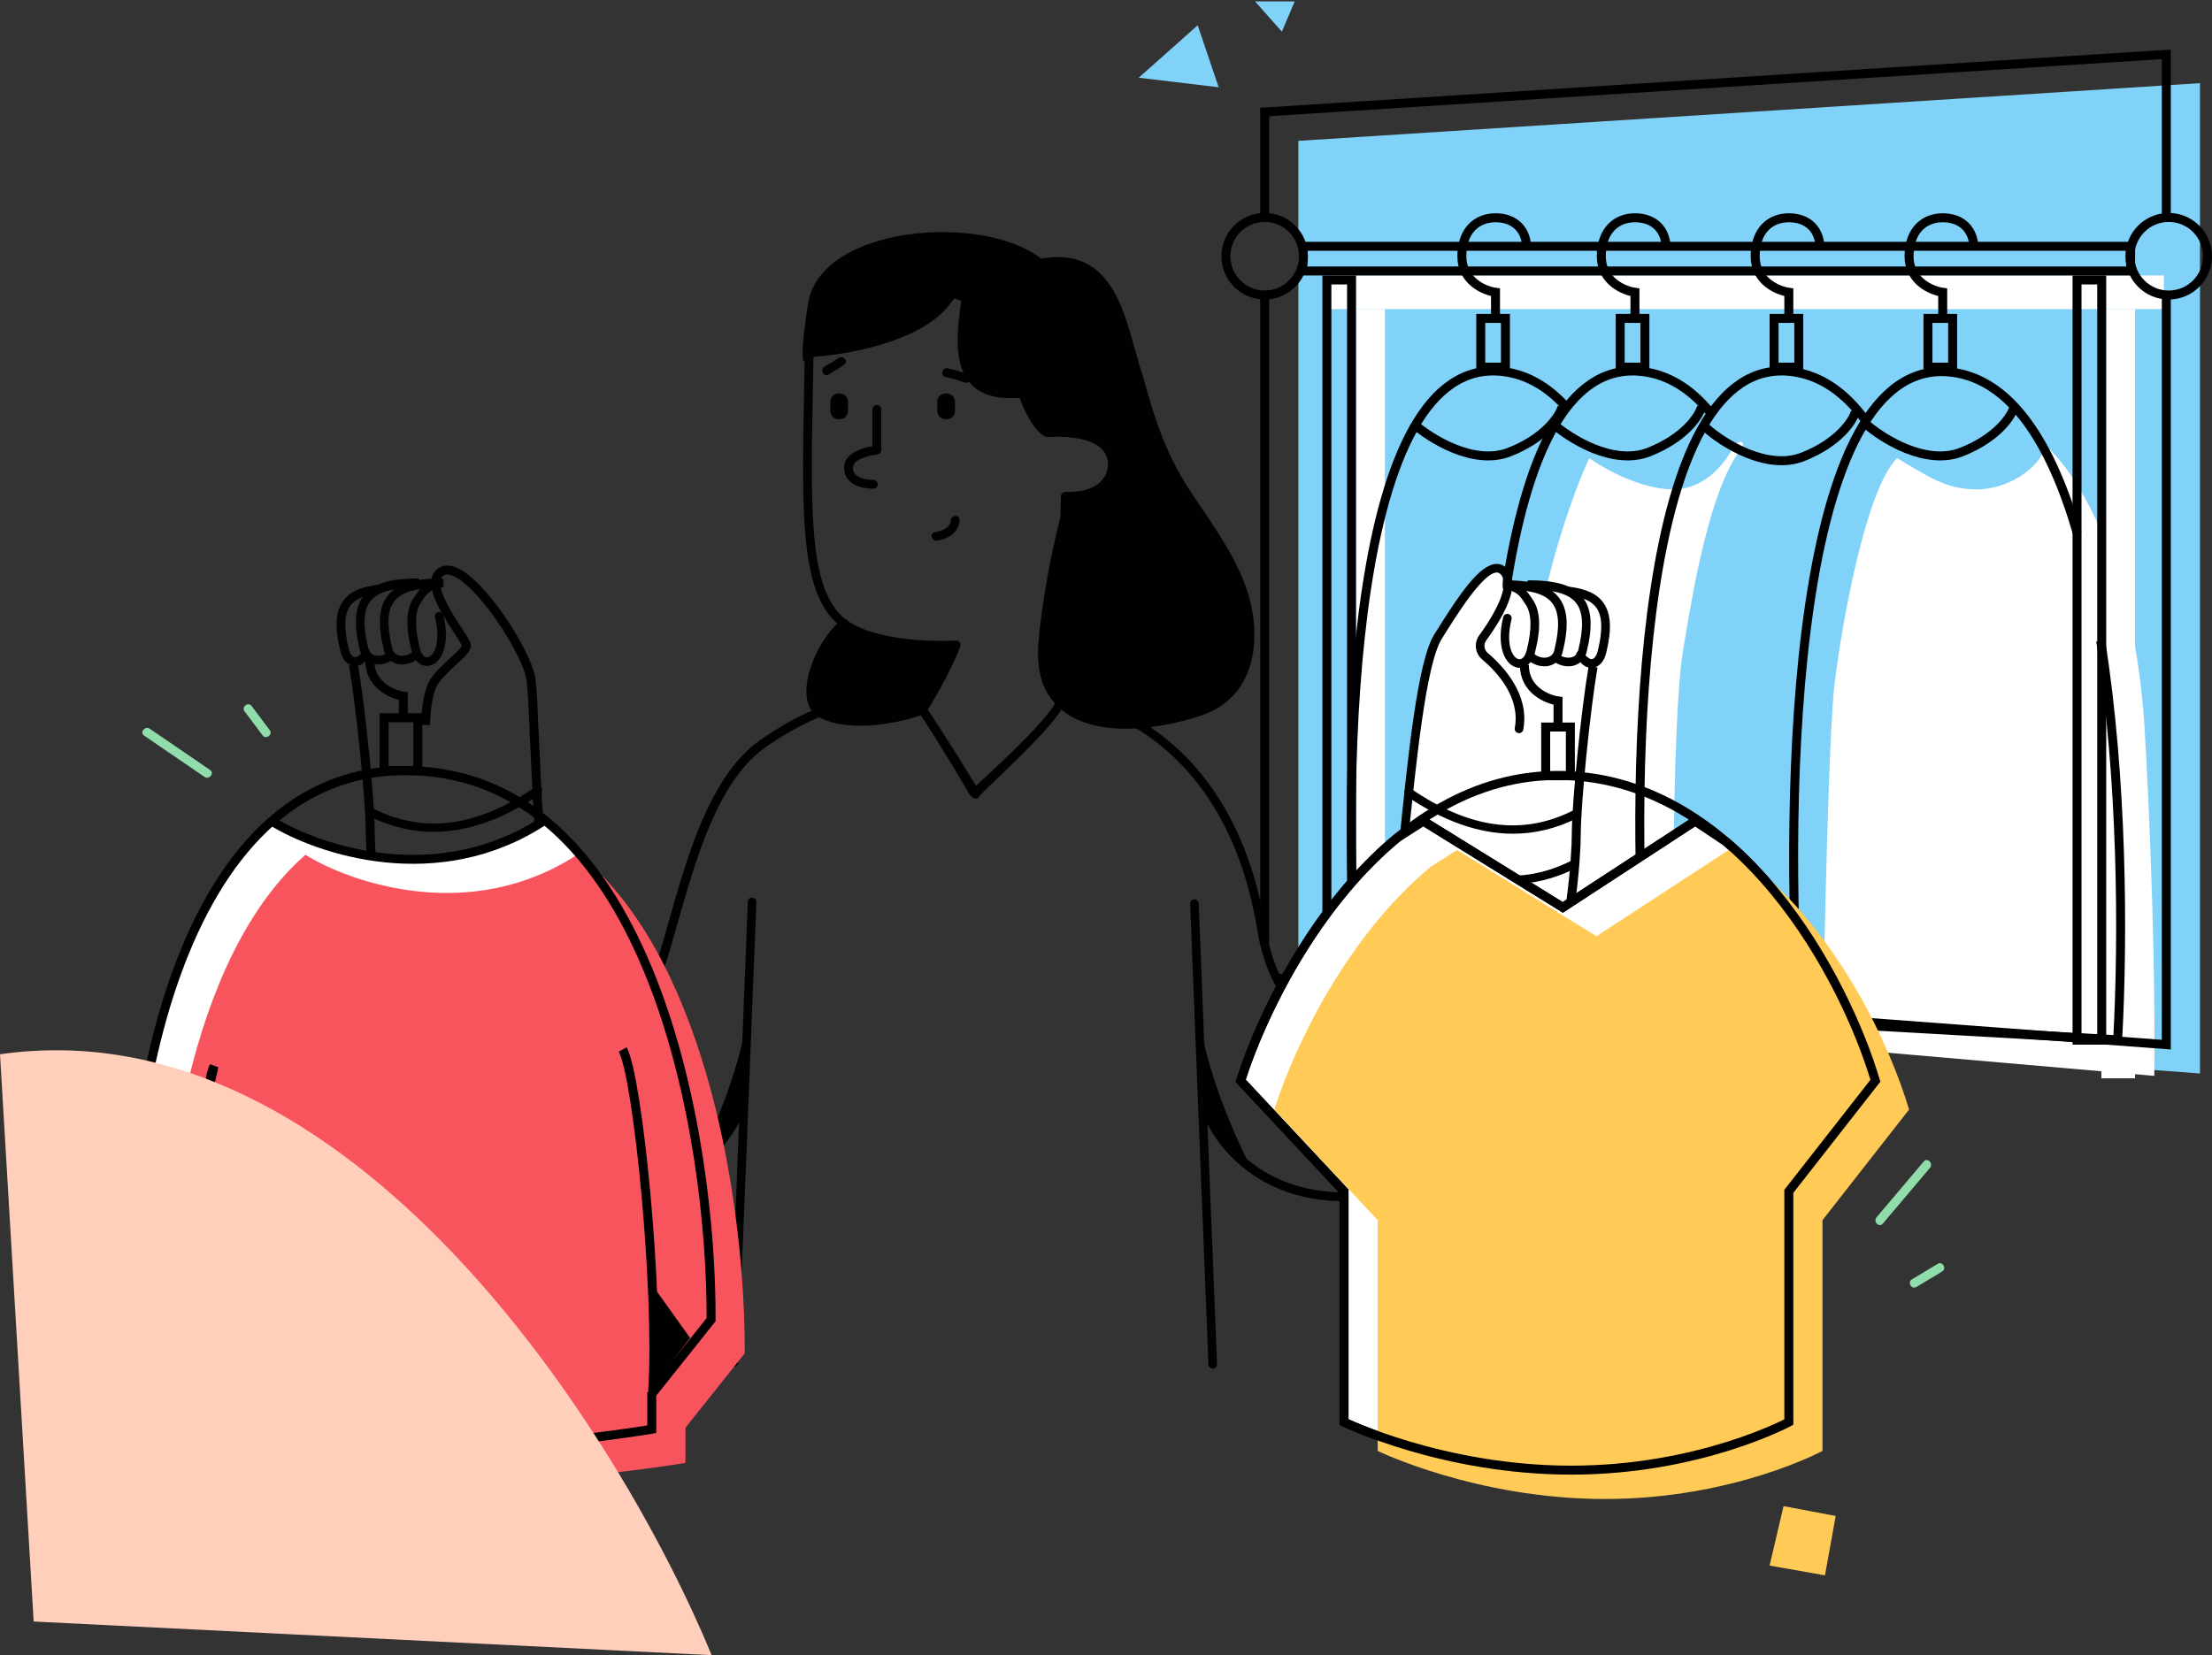 <?xml version="1.0" encoding="UTF-8"?> <svg xmlns="http://www.w3.org/2000/svg" width="493" height="369" viewBox="0 0 493 369" fill="none"><rect x="0" y="0" width="493" height="369" fill="#333333" stroke="none"/> <path d="M490.321 239.32L289.37 224.315V31.402L490.321 18.541V239.32Z" fill="#81D2F8"></path> <path d="M418.232 271.388C421.739 267.24 425.245 263.091 428.751 258.943C429.582 257.958 430.958 259.384 430.153 260.343C426.647 264.491 423.141 268.64 419.635 272.788C418.804 273.773 417.401 272.347 418.232 271.388Z" fill="#90DCAB"></path> <path d="M45.573 173.192C41.089 170.127 36.605 167.061 32.122 163.996C31.057 163.27 32.335 161.755 33.372 162.458C37.855 165.524 42.339 168.589 46.823 171.654C47.887 172.381 46.612 173.921 45.573 173.192Z" fill="#90DCAB"></path> <path d="M426.128 285.206C428.05 284.066 429.946 282.925 431.868 281.758C432.958 281.11 433.945 282.821 432.855 283.469L427.115 286.917C426.024 287.565 425.037 285.854 426.128 285.206Z" fill="#90DCAB"></path> <path d="M58.515 163.93C57.184 162.134 55.857 160.365 54.5 158.571C53.744 157.552 55.346 156.396 56.102 157.415L60.117 162.774C60.873 163.793 59.271 164.949 58.515 163.93Z" fill="#90DCAB"></path> <path d="M408.869 152.509C407.582 163.226 406.546 210.918 406.189 233.425L480.139 239.855C480.318 229.674 480.139 199.987 477.996 162.69C475.852 125.394 462.455 104.995 456.025 99.458C454.31 104.602 447.451 109.103 440.485 109.103C433.519 109.103 429.232 105.888 422.801 102.137C415.835 109.103 410.476 139.112 408.869 152.509Z" fill="white"></path> <path d="M375.109 145.006C373.394 155.295 372.965 184.661 372.965 198.058L364.927 218.421L336.526 216.813C336.883 202.88 338.348 169.656 341.349 148.222C344.35 126.787 351.173 108.567 354.21 102.137C357.425 104.459 365.677 109.103 372.965 109.103C380.253 109.103 384.933 102.673 386.362 99.458C387.076 98.743 388.505 97.743 388.505 99.458C381.003 108.567 377.252 132.146 375.109 145.006Z" fill="white"></path> <rect x="295.8" y="61.411" width="186.483" height="7.502" fill="white"></rect> <path d="M468.35 68.913H475.852V240.391H468.35V68.913Z" fill="white"></path> <rect x="301.159" y="68.913" width="7.502" height="159.689" fill="white"></rect> <path d="M281.867 48.014V24.972L482.819 12.111V48.014M281.867 65.162V210.383M482.819 65.162V232.889L284.547 218.085" stroke="black" stroke-width="2"></path> <path d="M288.554 0.322L285.697 7.062L279.724 0.322H288.554Z" fill="#81D2F8"></path> <path d="M266.942 5.636L271.611 19.456L253.792 17.326L266.942 5.636Z" fill="#81D2F8"></path> <path d="M348.851 90.508C344.924 86.225 340.353 83.509 335.046 82.846C300.751 78.559 298.965 171.085 302.358 217.885L336.386 219.76" stroke="black" stroke-width="2"></path> <path d="M333.439 217.885C330.045 171.085 331.831 78.559 366.127 82.846C371.924 83.57 376.843 86.744 381.003 91.734" stroke="black" stroke-width="2"></path> <path d="M366.663 217.885C363.269 171.085 365.055 78.559 399.351 82.846C405.913 83.666 411.35 87.625 415.835 93.803" stroke="black" stroke-width="2"></path> <path d="M462.943 118.749C457.181 98.997 448.333 84.701 435.096 83C399.333 78.403 397.471 177.615 401.01 227.795L471.977 231.817C473.258 208.389 473.01 173.175 468.187 142.863" stroke="black" stroke-width="2"></path> <path d="M415.566 94.279C419.456 97.757 429.228 103.925 437.2 100.767C445.173 97.609 448.314 92.763 448.888 90.735" stroke="black" stroke-width="2"></path> <path d="M380.198 95.35C384.088 98.829 393.861 104.997 401.833 101.839C409.805 98.681 412.946 93.835 413.52 91.807" stroke="black" stroke-width="2"></path> <path d="M345.903 94.279C349.792 97.757 359.565 103.925 367.537 100.767C375.51 97.609 378.651 92.763 379.225 90.735" stroke="black" stroke-width="2"></path> <path d="M314.822 94.279C318.712 97.757 328.485 103.925 336.457 100.767C344.429 97.609 347.57 92.763 348.144 90.735" stroke="black" stroke-width="2"></path> <rect x="395.4" y="70.985" width="5.502" height="10.861" stroke="black" stroke-width="2"></rect> <path d="M398.687 70.521V65.162C396.186 64.805 391.185 62.697 391.185 57.124C391.185 51.551 394.4 48.55 398.687 48.55C402.974 48.55 405.653 51.229 405.653 55.516" stroke="black" stroke-width="2"></path> <rect x="429.696" y="70.985" width="5.502" height="10.861" stroke="black" stroke-width="2"></rect> <path d="M432.983 70.521V65.162C430.482 64.805 425.48 62.697 425.48 57.124C425.48 51.551 428.696 48.55 432.983 48.55C437.27 48.55 439.949 51.229 439.949 55.516" stroke="black" stroke-width="2"></path> <rect x="361.104" y="70.985" width="5.502" height="10.861" stroke="black" stroke-width="2"></rect> <path d="M364.391 70.521V65.162C361.891 64.805 356.889 62.697 356.889 57.124C356.889 51.551 360.104 48.55 364.391 48.55C368.678 48.55 371.358 51.229 371.358 55.516" stroke="black" stroke-width="2"></path> <rect x="330.024" y="70.985" width="5.502" height="10.861" stroke="black" stroke-width="2"></rect> <path d="M333.311 70.521V65.162C330.81 64.805 325.809 62.697 325.809 57.124C325.809 51.551 329.024 48.55 333.311 48.55C337.598 48.55 340.277 51.229 340.277 55.516" stroke="black" stroke-width="2"></path> <circle cx="483.354" cy="57.124" r="8.646" stroke="black" stroke-width="2"></circle> <circle cx="281.867" cy="57.124" r="8.646" stroke="black" stroke-width="2"></circle> <rect x="290.37" y="54.909" width="184.483" height="5.502" stroke="black" stroke-width="2"></rect> <path d="M462.919 62.411H468.422V231.889H462.919V62.411Z" stroke="black" stroke-width="2"></path> <rect x="295.728" y="62.411" width="5.502" height="157.689" stroke="black" stroke-width="2"></rect> <path d="M194.64 108.949C192.147 108.949 190.147 108.223 189.056 106.927C188.277 106.02 187.992 104.853 188.199 103.583C188.667 100.809 192.589 99.797 194.433 99.46V91.268C194.433 90.723 194.874 90.283 195.42 90.283C195.965 90.283 196.406 90.723 196.406 91.268V100.316C196.406 100.809 196.017 101.249 195.523 101.301C193.887 101.483 190.407 102.364 190.147 103.92C190.017 104.62 190.173 105.19 190.563 105.657C191.264 106.486 192.796 106.979 194.64 106.979C195.186 106.979 195.627 107.42 195.627 107.964C195.627 108.509 195.186 108.949 194.64 108.949Z" fill="#000200"></path> <path d="M189.004 89.609V91.579C189.004 94.12 185.057 94.12 185.057 91.579V89.609C185.057 87.068 189.004 87.068 189.004 89.609Z" fill="#000200"></path> <path d="M212.847 89.609V91.579C212.847 94.12 208.899 94.12 208.899 91.579V89.609C208.873 87.068 212.847 87.068 212.847 89.609Z" fill="#000200"></path> <path d="M211.238 82.114C212.822 82.451 214.38 82.892 215.861 83.54C217.029 84.032 216.017 85.744 214.874 85.251C213.549 84.681 212.121 84.344 210.718 84.032C209.472 83.747 209.991 81.829 211.238 82.114Z" fill="#000200"></path> <path d="M183.708 81.777C184.721 81.103 185.838 80.61 186.799 79.858C187.785 79.081 189.188 80.481 188.201 81.258C187.11 82.114 185.864 82.71 184.721 83.488C183.656 84.188 182.669 82.477 183.708 81.777Z" fill="#000200"></path> <path d="M208.353 118.646C209.834 118.412 211.807 117.738 211.911 115.975C211.989 114.705 213.963 114.705 213.885 115.975C213.729 118.672 211.34 120.15 208.873 120.538C207.626 120.746 207.081 118.853 208.353 118.646Z" fill="#000200"></path> <path d="M277.048 129.197C274.062 121.912 269.309 115.638 265.024 109.079C260.245 101.742 257.596 94.275 255.31 85.901C253.31 78.616 250.48 72.083 244.818 66.897C241.338 63.683 236.922 61.349 232.403 59.353C227.053 55.698 219.366 53.909 209.159 53.909C189.654 53.909 179.655 61.816 179.395 77.371C179.343 80.69 179.291 83.879 179.213 86.938C178.642 116.649 178.278 134.564 188.875 140.656C191.472 142.16 194.589 143.119 197.731 143.741C197.705 143.923 205.029 158.208 205.029 158.208C205.185 158.519 205.523 158.727 205.86 158.753C205.886 158.753 205.886 158.753 205.912 158.753C206.25 158.753 206.562 158.571 206.743 158.286C206.951 157.975 211.652 150.404 214.015 144.13C214.145 143.819 214.093 143.456 213.886 143.197C213.678 142.938 213.366 142.756 213.028 142.808C212.873 142.808 198.069 143.716 189.836 138.997C180.278 133.475 180.616 116.001 181.161 87.016C181.213 83.957 181.291 80.742 181.343 77.423C181.369 75.038 181.655 72.835 182.2 70.864C189.654 70.009 196.381 67.157 203.601 65.135C207.029 65.186 210.405 65.653 213.652 66.872C221.625 69.931 223.755 76.283 225.677 83.853C226.612 87.586 228.923 94.094 231.988 96.712C232.014 97.049 232.014 96.894 231.988 96.712C232.092 96.712 232.767 97.464 233.286 97.412C239.13 97.127 243.337 98.008 245.415 99.979C246.428 100.938 246.947 102.131 246.947 103.531C246.947 104.386 246.714 106.019 245.233 107.445C243.597 109.027 240.896 109.779 237.494 109.649C237.234 109.649 236.974 109.727 236.767 109.908C236.585 110.09 236.455 110.349 236.455 110.608L236.325 115.379C234.559 122.301 233.182 129.301 232.221 136.379C231.416 142.316 230.248 149.29 233.546 154.708C240.091 165.519 257.778 162.875 267.777 159.504C280.866 155.045 281.594 140.293 277.048 129.197Z" fill="#000200"></path> <path d="M211.668 67.841C205.238 76.415 187.912 79.273 180.052 79.63C179.159 81.595 177.909 81.988 180.052 67.841C182.732 50.158 219.171 47.478 232.032 57.66C248.322 54.659 250.787 71.056 253.466 79.63C256.146 88.204 247.036 79.63 247.036 79.63C246.321 82.846 240.82 89.169 224.529 88.74C204.166 88.204 219.707 57.124 211.668 67.841Z" fill="#000200"></path> <path d="M182.732 160.011C176.73 157.01 180.588 145.007 186.483 139.112L201.487 145.007L205.238 159.475C198.272 161.797 188.733 163.012 182.732 160.011Z" fill="#000200"></path> <path d="M216.136 177.185C216.136 177.185 217.513 178.766 218.099 177.695C218.685 176.623 235.156 162.104 237.156 157.075C237.363 156.582 237.104 155.986 236.61 155.804C236.117 155.597 235.52 155.856 235.338 156.349C233.546 160.834 217.513 175.162 217.513 175.162C217.513 175.162 211.781 165.656 205.444 156.167C205.133 155.701 204.535 155.597 204.068 155.882C203.626 156.193 203.497 156.789 203.782 157.256C209.938 166.486 216.136 177.185 216.136 177.185Z" fill="#000200"></path> <path d="M163.542 304.696C164.048 304.696 164.479 304.283 164.497 303.777C164.666 299.612 168.582 201.884 168.582 201.059C168.582 200.534 168.151 200.102 167.626 200.102C167.101 200.102 166.671 200.534 166.671 201.059C166.652 202.391 162.624 302.688 162.586 303.701C162.568 304.227 162.98 304.677 163.504 304.696C163.523 304.696 163.542 304.696 163.542 304.696Z" fill="#000200"></path> <path d="M94.849 161.619C94.849 159.654 95.17 155.081 96.457 152.509C98.064 149.294 103.959 145.543 103.959 143.935C103.959 142.327 93.241 130.002 98.6 127.323C103.959 124.644 117.272 144.471 118.344 151.437C119.415 158.403 119.415 210.919 126.918 221.636C134.42 232.353 142.005 230.21 146.828 216.277C151.651 202.345 156.117 175.584 169.871 165.906C184.339 155.724 194.699 155.545 203.095 152.509" stroke="#000200" stroke-width="2"></path> <path d="M92.232 133.256C93.656 131.155 94.593 129.579 98.396 129.054C98.489 129.035 98.564 129.054 98.658 129.054C98.695 129.335 98.733 129.616 98.77 129.898C98.808 130.235 98.845 130.554 98.864 130.892C98.789 130.911 98.733 130.93 98.658 130.948C95.436 131.399 94.93 132.693 93.824 134.325C92.457 136.352 92.363 139.691 93.562 144.532C93.637 144.813 93.712 145.076 93.824 145.319C94.012 145.77 94.574 146.802 95.492 146.501C96.897 146.032 98.265 142.974 96.953 137.627C96.822 137.121 97.141 136.596 97.646 136.464C98.152 136.333 98.677 136.652 98.808 137.158C100.325 143.368 98.602 147.458 96.091 148.303C95.773 148.415 95.454 148.471 95.136 148.471C93.862 148.471 92.719 147.608 92.063 146.07C91.913 145.751 91.801 145.376 91.707 144.982C90.34 139.522 90.508 135.789 92.232 133.256Z" fill="#000200"></path> <path d="M84.269 148.134C85.431 148.134 86.63 147.74 87.623 146.989C88.053 146.67 88.129 146.07 87.81 145.638C87.492 145.207 86.892 145.132 86.461 145.451C85.543 146.145 84.344 146.389 83.407 146.07C82.714 145.826 82.264 145.319 82.077 144.532C80.841 139.504 80.972 136.089 82.508 134.082C84.044 132.055 87.061 131.136 92.569 130.986C93.093 130.967 93.524 130.536 93.505 129.992C93.487 129.466 93.562 128.96 93.075 128.96C86.236 128.96 82.92 130.367 80.99 132.9C79.061 135.432 78.817 139.278 80.222 144.982C80.578 146.389 81.478 147.402 82.77 147.871C83.239 148.059 83.744 148.134 84.269 148.134Z" fill="#000200"></path> <path d="M89.609 148.134C90.771 148.134 91.97 147.74 92.963 146.989C93.394 146.67 93.469 146.07 93.15 145.638C92.832 145.207 92.232 145.132 91.801 145.451C90.883 146.145 89.684 146.389 88.748 146.07C88.054 145.826 87.605 145.319 87.417 144.532C86.181 139.504 86.312 136.089 87.848 134.082C89.385 132.055 92.401 131.136 97.909 130.986C98.434 130.967 98.865 130.536 98.846 129.992C98.827 129.466 98.902 128.96 98.415 128.96C91.577 128.96 88.26 130.367 86.331 132.9C84.401 135.432 84.157 139.278 85.562 144.982C85.918 146.389 86.818 147.402 88.111 147.871C88.579 148.059 89.085 148.134 89.609 148.134Z" fill="#000200"></path> <path d="M79.177 148.471C80.489 148.471 81.706 147.515 82.437 145.939C82.662 145.451 82.456 144.888 81.969 144.663C81.481 144.438 81.425 144.156 81.2 144.644C80.788 145.545 79.645 146.576 79.102 146.539C78.521 146.483 77.997 145.789 77.734 144.7C76.61 140.141 76.704 137.008 77.997 135.132C79.083 133.575 81.107 132.674 84.385 132.299C84.91 132.243 86.559 131.305 86.502 130.78C86.446 130.254 84.685 130.329 84.161 130.386C80.301 130.836 77.828 131.999 76.423 134.044C74.755 136.445 74.587 139.973 75.861 145.169C76.329 147.102 77.472 148.321 78.915 148.453C78.99 148.471 79.083 148.471 79.177 148.471Z" fill="#000200"></path> <path d="M96.638 185.449C104.264 185.449 112.226 182.635 120.432 177.007C120.863 176.707 120.975 176.106 120.676 175.675C120.376 175.243 119.776 175.131 119.345 175.431C106.343 184.343 94.559 185.937 83.299 180.309C82.83 180.065 82.249 180.271 82.006 180.74C81.762 181.209 81.969 181.791 82.437 182.035C87.027 184.305 91.767 185.449 96.638 185.449Z" fill="#000200"></path> <path d="M97.125 196.688C104.751 196.688 112.713 193.874 120.919 188.245C121.35 187.945 121.463 187.345 121.163 186.913C120.863 186.482 120.263 186.369 119.833 186.669C106.83 195.581 95.046 197.176 83.786 191.547C83.317 191.303 82.737 191.51 82.493 191.979C82.249 192.448 82.456 193.029 82.924 193.273C87.514 195.543 92.254 196.688 97.125 196.688Z" fill="#000200"></path> <path d="M166.315 228.192C163.561 243.633 155.448 259.017 155.448 259.017L165.453 249.73L166.315 228.192Z" fill="#000200"></path> <path d="M78.773 148.222C80.38 157.51 82.524 178.445 82.524 185.733C82.524 194.843 86.87 258.779 125.393 265.577C152.723 270.4 163.44 252.359 165.048 246.822" stroke="#000200" stroke-width="2"></path> <path d="M270.293 305.111C269.787 305.111 269.356 304.698 269.338 304.192C269.169 300.027 265.253 202.299 265.253 201.474C265.253 200.949 265.684 200.517 266.209 200.517C266.733 200.517 267.164 200.949 267.164 201.474C267.183 202.806 271.211 303.103 271.249 304.117C271.267 304.642 270.855 305.092 270.331 305.111C270.312 305.111 270.293 305.111 270.293 305.111Z" fill="#000200"></path> <path d="M316.163 161.083L312.948 184.125L312.412 185.197L337.598 209.847L350.994 200.201V192.163L352.066 171.264L354.746 148.222L357.425 143.935V136.968L354.746 133.217L346.708 131.074H337.598H334.918V126.787H332.239L327.952 129.466L318.842 145.542L316.163 161.083Z" fill="white"></path> <path d="M298.171 229.785C291.277 229.785 282.715 222.749 280.204 207.271C276.213 182.788 264.035 165.809 244.963 158.211C244.476 158.023 244.232 157.46 244.42 156.954C244.626 156.466 245.169 156.222 245.675 156.41C265.403 164.289 277.993 181.756 282.096 206.952C284.438 221.305 292.064 227.852 298.171 227.852C298.171 227.852 298.171 227.852 298.19 227.852C303.492 227.852 307.389 223.237 308.626 215.526C309.731 208.622 310.705 199.016 311.736 188.867C313.796 168.492 315.932 147.423 319.661 141.438C325.206 132.564 329.703 125.829 333.506 125.716C334.274 125.698 335.342 125.941 336.26 127.217C338.827 130.838 334.949 137.686 331.239 142.789C330.602 143.671 330.752 144.872 331.595 145.584C335.155 148.605 340.944 154.834 339.501 162.657C339.408 163.182 338.902 163.539 338.377 163.426C337.853 163.333 337.515 162.826 337.609 162.301C338.883 155.415 333.618 149.787 330.358 147.029C328.747 145.659 328.448 143.352 329.684 141.645C334.255 135.341 336.129 130.35 334.705 128.324C334.255 127.705 333.862 127.63 333.581 127.63C330.508 127.724 324.775 136.898 321.347 142.395C317.825 148.042 315.614 169.824 313.665 189.054C312.635 199.241 311.661 208.866 310.537 215.826C309.131 224.419 304.41 229.766 298.171 229.785Z" fill="#000200"></path> <path d="M341.603 133.671C340.179 131.57 339.242 129.994 335.439 129.468C335.346 129.45 335.271 129.468 335.177 129.468C335.139 129.75 335.102 130.031 335.065 130.313C335.027 130.65 334.99 130.969 334.971 131.307C335.046 131.326 335.102 131.344 335.177 131.363C338.399 131.813 338.905 133.108 340.011 134.74C341.378 136.766 341.472 140.106 340.273 144.946C340.198 145.228 340.123 145.49 340.011 145.734C339.823 146.185 339.261 147.216 338.343 146.916C336.938 146.447 335.57 143.389 336.882 138.042C337.013 137.536 336.694 137.01 336.189 136.879C335.683 136.748 335.158 137.067 335.027 137.573C333.509 143.783 335.233 147.873 337.744 148.717C338.062 148.83 338.381 148.886 338.699 148.886C339.973 148.886 341.116 148.023 341.772 146.485C341.922 146.166 342.034 145.791 342.128 145.397C343.495 139.937 343.327 136.204 341.603 133.671Z" fill="#000200"></path> <path d="M349.566 148.548C348.405 148.548 347.206 148.154 346.213 147.404C345.782 147.085 345.707 146.485 346.025 146.053C346.344 145.622 346.943 145.547 347.374 145.866C348.292 146.56 349.491 146.804 350.428 146.485C351.121 146.241 351.571 145.734 351.758 144.946C352.995 139.918 352.864 136.504 351.327 134.496C349.791 132.47 346.775 131.551 341.266 131.401C340.742 131.382 340.311 130.95 340.33 130.406C340.348 129.881 340.273 129.375 340.761 129.375C347.599 129.375 350.915 130.782 352.845 133.314C354.775 135.847 355.018 139.693 353.613 145.397C353.257 146.804 352.358 147.817 351.065 148.286C350.597 148.473 350.091 148.548 349.566 148.548Z" fill="#000200"></path> <path d="M344.226 148.548C343.064 148.548 341.865 148.154 340.872 147.404C340.441 147.085 340.366 146.485 340.685 146.053C341.003 145.622 341.603 145.547 342.034 145.866C342.952 146.56 344.151 146.804 345.087 146.485C345.781 146.241 346.23 145.734 346.418 144.946C347.654 139.918 347.523 136.504 345.987 134.496C344.45 132.47 341.434 131.551 335.926 131.401C335.401 131.382 334.97 130.95 334.989 130.406C335.008 129.881 334.933 129.375 335.42 129.375C342.258 129.375 345.575 130.782 347.504 133.314C349.434 135.847 349.678 139.693 348.272 145.397C347.916 146.804 347.017 147.817 345.724 148.286C345.256 148.473 344.75 148.548 344.226 148.548Z" fill="#000200"></path> <path d="M354.658 148.886C353.347 148.886 352.129 147.929 351.398 146.353C351.173 145.866 351.38 145.303 351.867 145.078C352.354 144.853 352.41 144.571 352.635 145.059C353.047 145.959 354.19 146.991 354.733 146.954C355.314 146.897 355.839 146.203 356.101 145.115C357.225 140.556 357.131 137.423 355.839 135.547C354.752 133.99 352.728 133.089 349.45 132.714C348.925 132.658 347.276 131.72 347.333 131.194C347.389 130.669 349.15 130.744 349.675 130.8C353.534 131.251 356.007 132.414 357.412 134.459C359.08 136.86 359.248 140.387 357.974 145.584C357.506 147.517 356.363 148.736 354.92 148.867C354.846 148.886 354.752 148.886 354.658 148.886Z" fill="#000200"></path> <path d="M337.197 185.865C329.572 185.865 321.609 183.05 313.403 177.422C312.972 177.122 312.86 176.521 313.16 176.09C313.459 175.658 314.059 175.546 314.49 175.846C327.492 184.758 339.277 186.352 350.536 180.724C351.005 180.48 351.586 180.686 351.829 181.155C352.073 181.624 351.867 182.206 351.398 182.45C346.808 184.72 342.068 185.865 337.197 185.865Z" fill="#000200"></path> <path d="M336.71 197.103C329.085 197.103 321.122 194.288 312.916 188.66C312.485 188.36 312.373 187.759 312.672 187.328C312.972 186.896 313.572 186.784 314.003 187.084C327.005 195.996 338.789 197.59 350.049 191.962C350.518 191.718 351.099 191.924 351.342 192.394C351.586 192.863 351.38 193.444 350.911 193.688C346.321 195.958 341.581 197.103 336.71 197.103Z" fill="#000200"></path> <path d="M267.52 228.607C270.274 244.048 278.387 259.432 278.387 259.432L268.382 250.145L267.52 228.607Z" fill="#000200"></path> <path d="M355.062 148.637C353.455 157.925 351.311 178.86 351.311 186.148C351.311 195.257 346.965 259.194 308.442 265.992C281.112 270.815 270.395 252.774 268.787 247.237" stroke="#000200" stroke-width="2"></path> <path d="M89.895 160.547V155.188C87.394 154.831 82.393 152.723 82.393 147.15M85.608 160.011H93.111V171.8H85.608V160.011Z" stroke="black" stroke-width="2"></path> <path d="M47.531 310.796L29.358 294.204C27.156 263.373 33.115 209.824 58.41 185.061L60.553 183.053C70.913 189.484 97.528 198.487 121.107 183.053L125.929 186.919C151.457 212.511 158.607 264.475 158.485 294.204L145.263 310.796V318.628C145.263 318.628 119.904 322.915 96.862 322.915C73.819 322.915 47.531 318.628 47.531 318.628V310.796Z" fill="white"></path> <path d="M55.033 318.298L36.861 301.706C34.658 270.875 40.617 217.326 65.912 192.563L68.055 190.556C78.416 196.986 105.031 205.989 128.609 190.556L133.432 194.421C158.959 220.013 166.109 271.977 165.987 301.706L152.765 318.298V326.131C152.765 326.131 127.406 330.418 104.364 330.418C81.321 330.418 55.033 326.131 55.033 326.131V318.298Z" fill="#F8545D"></path> <path d="M46.518 242.86C44.835 257.046 46.472 293.284 47.692 312.198L33.76 298.801L46.518 242.86C46.806 240.433 47.191 238.651 47.692 237.712L46.518 242.86Z" fill="#000200"></path> <path d="M47.692 312.198C46.263 290.049 44.263 244.143 47.692 237.712L33.76 298.801L47.692 312.198Z" stroke="black" stroke-width="2"></path> <path d="M145.471 310.055C146.9 287.905 142.22 240.392 138.79 233.961" stroke="black" stroke-width="2"></path> <path d="M153.795 298.265L145.757 287.012V308.982L153.795 298.265Z" fill="#000200"></path> <path d="M60.553 183.054C70.913 189.484 97.528 198.487 121.107 183.054M158.485 294.204C158.65 254.063 145.557 173.389 91.871 171.822C38.185 170.256 26.398 252.758 29.358 294.204L47.531 310.796V318.629C47.531 318.629 73.819 322.916 96.862 322.916C119.904 322.916 145.263 318.629 145.263 318.629V310.796L158.485 294.204Z" stroke="black" stroke-width="2"></path> <rect x="344.492" y="162.083" width="5.502" height="10.861" stroke="black" stroke-width="2"></rect> <path d="M347.243 161.619V156.26C344.743 155.903 339.741 153.795 339.741 148.222" stroke="black" stroke-width="2"></path> <path d="M299.551 265.589V317.033C299.551 317.033 321.522 327.75 350.191 327.75C378.86 327.75 398.687 317.033 398.687 317.033V265.589L417.978 240.939C413.738 226.613 402.672 203.005 384.754 187.699L377.788 183.053C368.028 189.442 348.315 202.291 348.315 202.291C348.315 202.291 323.307 186.822 317.235 183.053L311.34 186.833C292.99 202.044 281.201 226.177 276.509 240.939L299.551 265.589Z" fill="white" stroke="black" stroke-width="2"></path> <path d="M307.053 272.02V323.463C307.053 323.463 329.024 334.181 357.693 334.181C386.362 334.181 406.189 323.463 406.189 323.463V272.02L425.481 247.37C421.24 233.043 410.175 209.436 392.257 194.129L385.29 189.484C375.53 195.872 355.818 208.721 355.818 208.721C355.818 208.721 330.809 193.252 324.737 189.484L318.843 193.263C300.492 208.475 288.703 232.607 284.011 247.37L307.053 272.02Z" fill="#FFCB56"></path> <path d="M317.235 183.054C323.307 186.822 348.315 202.291 348.315 202.291C348.315 202.291 368.028 189.442 377.788 183.054M299.551 317.033V265.589L276.509 240.939C283.832 217.897 308.447 172.027 348.315 172.884C388.184 173.741 411.369 218.611 417.978 240.939L398.687 265.589V317.033C398.687 317.033 378.86 327.75 350.191 327.75C321.522 327.75 299.551 317.033 299.551 317.033Z" stroke="black" stroke-width="2"></path> <g style="mix-blend-mode:darken"> <path d="M7.502 361.498L0 235.033C78.023 223.887 138.254 319.7 158.617 369L7.502 361.498Z" fill="#FFCFBB"></path> </g> <path d="M409.131 337.961L406.743 351.206L394.4 349.021L397.508 335.776L409.131 337.961Z" fill="#FFCB56"></path> </svg> 